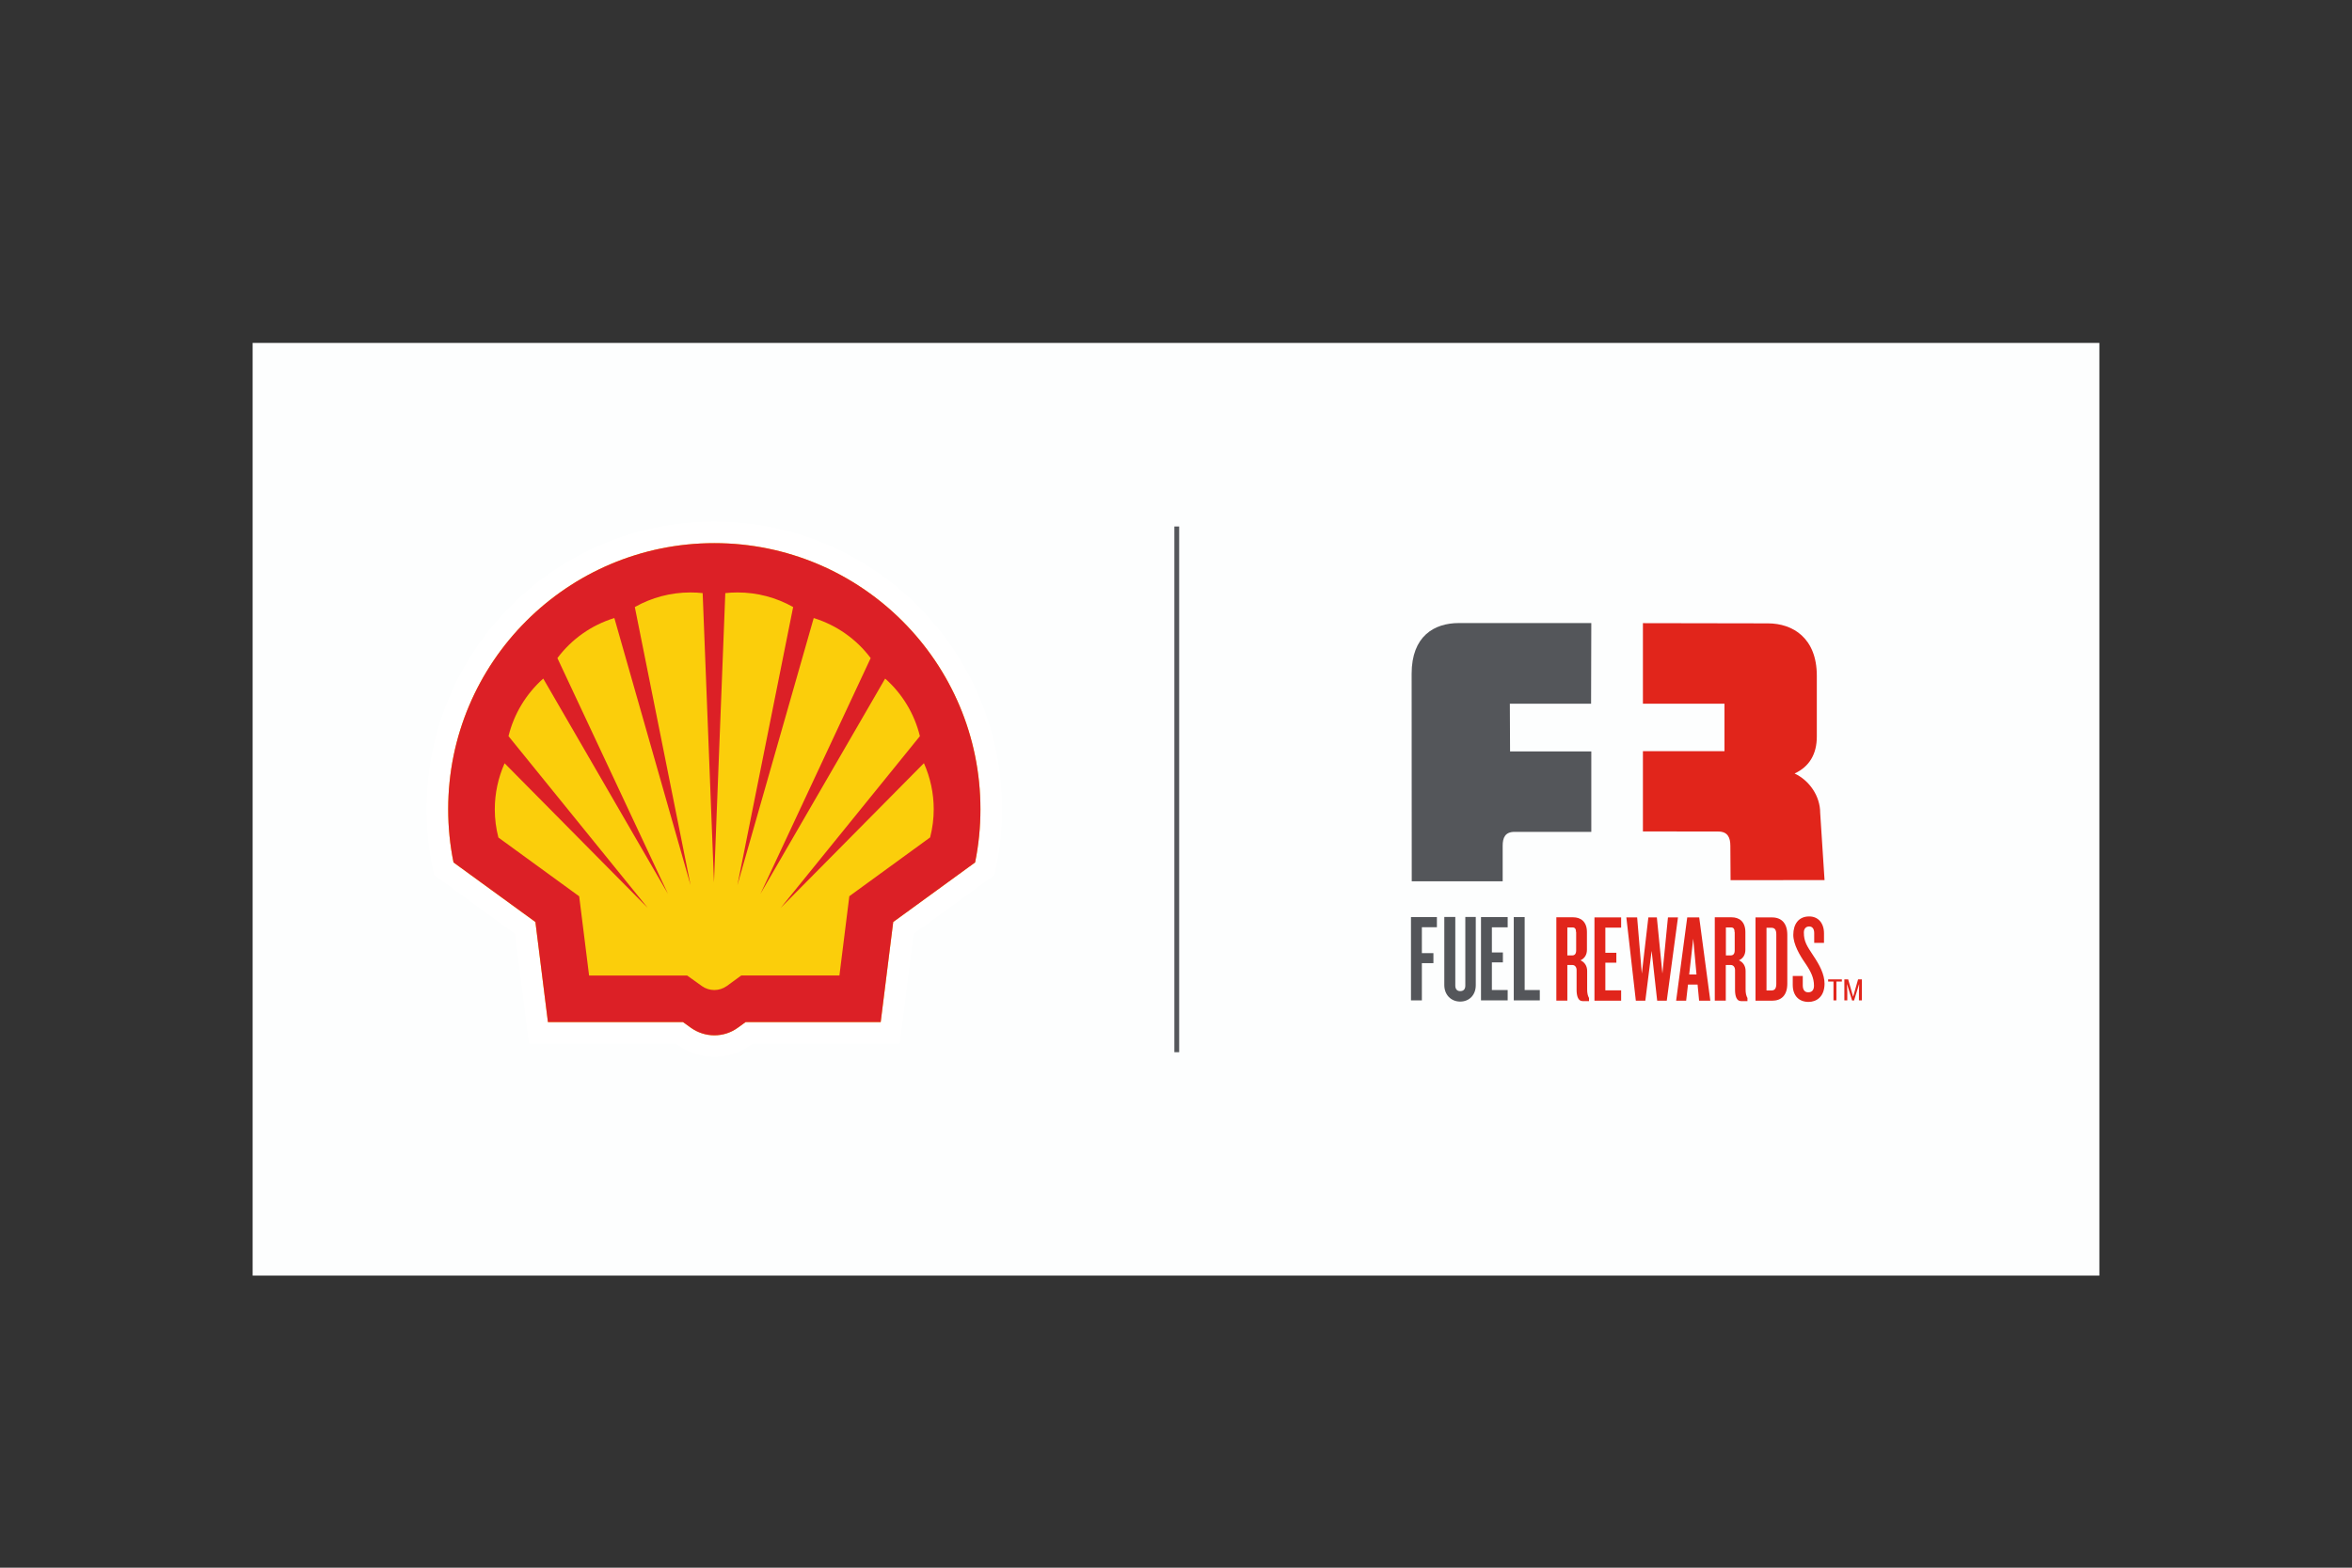 <?xml version="1.0" encoding="utf-8"?>
<!-- Generator: Adobe Illustrator 23.0.1, SVG Export Plug-In . SVG Version: 6.00 Build 0)  -->
<svg version="1.1" id="Layer_1" xmlns="http://www.w3.org/2000/svg" xmlns:xlink="http://www.w3.org/1999/xlink" x="0px" y="0px"
	 viewBox="0 0 216 144" style="enable-background:new 0 0 216 144;" xml:space="preserve">
<rect x="0" y="0" width="216" height="144" fill="#333333" stroke="none"/>
<style type="text/css">
	.st0{fill:#FDFEFE;}
	.st1{fill:#54565A;}
	.st2{fill:#E1251B;}
	.st3{fill:none;stroke:#FFFFFF;stroke-width:3.968;stroke-miterlimit:40;}
	.st4{fill:#FBCE0B;}
	.st5{fill-rule:evenodd;clip-rule:evenodd;fill:#DC2026;}
</style>
<g>
	<rect x="23.2" y="31.5" class="st0" width="169.6" height="85.67"/>
	<path class="st1" d="M130.58,85.17v2.38h1.06v0.92h-1.06v3.42h-1v-7.65h2.38v0.93H130.58z"/>
	<path class="st1" d="M134.1,92c-0.83,0-1.46-0.61-1.46-1.52v-6.25h1.01v6.3c0,0.32,0.16,0.51,0.45,0.51c0.31,0,0.47-0.18,0.47-0.51
		v-6.3h0.96v6.25C135.54,91.39,134.93,92,134.1,92z"/>
	<path class="st1" d="M136.01,91.89v-7.65h2.45v0.94h-1.45v2.31h1.01v0.91h-1.01v2.54h1.45v0.95H136.01z"/>
	<path class="st1" d="M139.02,91.89v-7.65h1v6.7h1.39v0.95H139.02z"/>
	<path class="st2" d="M145.31,91.95c-0.37,0-0.52-0.46-0.52-1.01v-1.83c0-0.26-0.14-0.47-0.4-0.47h-0.45v3.27h-1.01v-7.65h1.55
		c0.65,0,1.26,0.36,1.26,1.36v1.61c0,0.46-0.2,0.79-0.59,0.98c0.39,0.18,0.61,0.53,0.61,0.98v1.7c0,0.34,0.06,0.59,0.17,0.78v0.29
		H145.31z M144.74,85.63c0-0.3-0.1-0.44-0.32-0.44h-0.48v2.57h0.44c0.24,0,0.37-0.15,0.37-0.47V85.63z"/>
	<path class="st2" d="M146.43,91.92v-7.65h2.45v0.94h-1.45v2.31h1.01v0.91h-1.01v2.54h1.45v0.95H146.43z"/>
	<path class="st2" d="M153.07,91.92h-0.88l-0.51-4.58l-0.58,4.58h-0.87l-0.87-7.65h0.99l0.43,5.16l0.6-5.16h0.78l0.51,5.16
		l0.51-5.16h0.92L153.07,91.92z"/>
	<path class="st2" d="M156.04,91.92l-0.14-1.48h-0.88l-0.17,1.48h-0.92l1.02-7.65h1.1l1.02,7.65H156.04z M155.5,86.22l-0.37,3.29
		h0.67L155.5,86.22z"/>
	<path class="st2" d="M159.86,91.95c-0.37,0-0.52-0.46-0.52-1.01v-1.83c0-0.26-0.14-0.47-0.4-0.47h-0.45v3.27h-1.01v-7.65h1.55
		c0.66,0,1.26,0.36,1.26,1.36v1.61c0,0.46-0.19,0.79-0.59,0.98c0.39,0.18,0.61,0.53,0.61,0.98v1.7c0,0.34,0.06,0.59,0.17,0.78v0.29
		H159.86z M159.3,85.63c0-0.3-0.1-0.44-0.32-0.44h-0.48v2.57h0.44c0.24,0,0.37-0.15,0.37-0.47V85.63z"/>
	<path class="st2" d="M162.74,91.92h-1.52v-7.65h1.52c0.86,0,1.4,0.53,1.4,1.6v4.48C164.14,91.42,163.6,91.92,162.74,91.92z
		 M163.13,85.83c0-0.41-0.13-0.61-0.45-0.61h-0.45v5.76h0.45c0.32,0,0.45-0.2,0.45-0.61V85.83z"/>
	<path class="st2" d="M166.09,92.03c-0.9,0-1.45-0.59-1.45-1.56v-0.82h0.92v0.86c0,0.4,0.17,0.64,0.5,0.64
		c0.36,0,0.53-0.23,0.53-0.61c0-0.71-0.27-1.28-0.8-2.06c-0.49-0.7-1.1-1.73-1.1-2.61c0-0.96,0.47-1.69,1.46-1.69
		c0.82,0,1.36,0.6,1.36,1.56v0.87h-0.9v-0.9c0-0.38-0.16-0.61-0.46-0.61c-0.29,0-0.49,0.2-0.49,0.55c0,0.85,0.29,1.25,0.86,2.12
		c0.58,0.86,1.04,1.72,1.04,2.6C167.55,91.56,166.82,92.03,166.09,92.03z"/>
	<path class="st1" d="M139.1,76.41c-0.87,0-1.1,0.53-1.1,1.28l0,3.26h-8.35l-0.01-19.06c0-3.46,2.07-4.66,4.34-4.66l12.16,0
		l-0.02,7.41h-7.46l0.02,4.38h7.46v3.86v3.53H139.1z"/>
	<path class="st2" d="M167.56,80.84l-8.63,0.01l-0.02-3.16c0-0.75-0.24-1.31-1.11-1.31l-6.92-0.01V69h7.49v-4.36h-7.49v-7.4
		l11.48,0.02c2.28,0,4.49,1.34,4.49,4.81v5.59c0,1.6-0.68,2.76-2.04,3.39c1.36,0.64,2.35,2.07,2.35,3.62L167.56,80.84z"/>
	<g>
		<path class="st2" d="M169.15,90.16h-0.5v1.73h-0.27v-1.73h-0.49v-0.2h1.26V90.16z"/>
		<path class="st2" d="M169.73,89.96l0.45,1.58h0.01l0.45-1.58h0.35v1.93h-0.27v-0.74l0.02-0.74l-0.01,0l-0.46,1.49h-0.18
			l-0.46-1.49l-0.01,0l0.03,0.74v0.74h-0.27v-1.93H169.73z"/>
	</g>
	<g>
		<path class="st3" d="M62.72,93.88h-12.4l-1.15-9.19l-7.52-5.47c-0.33-1.61-0.49-3.25-0.49-4.89c0-13.49,10.95-24.44,24.44-24.44
			c13.49,0,24.44,10.95,24.44,24.44c0,1.64-0.16,3.28-0.49,4.89l-7.52,5.47l-1.15,9.19h-12.4l-0.72,0.52
			c-0.63,0.46-1.38,0.7-2.16,0.7c-0.77,0-1.53-0.25-2.16-0.7L62.72,93.88z"/>
		<path class="st4" d="M62.72,93.88h-12.4l-1.15-9.19l-7.52-5.47c-0.33-1.61-0.49-3.25-0.49-4.89c0-13.49,10.95-24.44,24.44-24.44
			c13.49,0,24.44,10.95,24.44,24.44c0,1.64-0.16,3.28-0.49,4.89l-7.52,5.47l-1.15,9.19h-12.4l-0.72,0.52
			c-0.63,0.46-1.38,0.7-2.16,0.7c-0.77,0-1.53-0.25-2.16-0.7L62.72,93.88z"/>
		<path class="st5" d="M62.72,93.88h-12.4l-1.15-9.19l-7.52-5.47c-0.33-1.61-0.49-3.25-0.49-4.89c0-13.49,10.95-24.44,24.44-24.44
			c13.49,0,24.44,10.95,24.44,24.44c0,1.64-0.16,3.28-0.49,4.89l-7.52,5.47l-1.15,9.19h-12.4l-0.72,0.52
			c-0.63,0.46-1.38,0.7-2.16,0.7c-0.77,0-1.53-0.25-2.16-0.7L62.72,93.88z M63.11,89.61h-9.01l-0.91-7.28l-7.42-5.4
			c-0.22-0.85-0.33-1.72-0.33-2.59c0-1.46,0.31-2.9,0.9-4.23l13.15,13.29L46.7,67.62c0.5-2.05,1.62-3.89,3.19-5.29L61.34,82.1
			L51.19,60.45c1.31-1.75,3.14-3.04,5.23-3.68l7,24.54l-5.12-25.55c1.56-0.88,3.31-1.34,5.1-1.34c0.38,0,0.76,0.02,1.13,0.06
			l1.04,26.57l1.04-26.57c0.37-0.04,0.75-0.06,1.13-0.06c1.79,0,3.54,0.46,5.1,1.34l-5.12,25.55l7.01-24.54
			c2.09,0.65,3.92,1.93,5.23,3.68L69.84,82.1l11.45-19.77c1.58,1.4,2.69,3.24,3.19,5.29L71.7,83.39L84.85,70.1
			c0.59,1.33,0.9,2.77,0.9,4.23c0,0.87-0.11,1.74-0.33,2.59L78,82.32l-0.91,7.28h-9.01l-1.33,0.97c-0.34,0.24-0.74,0.37-1.15,0.37
			c-0.41,0-0.82-0.13-1.15-0.37L63.11,89.61z"/>
	</g>
	<rect x="107.85" y="48.36" class="st1" width="0.44" height="48.29"/>
</g>
</svg>
